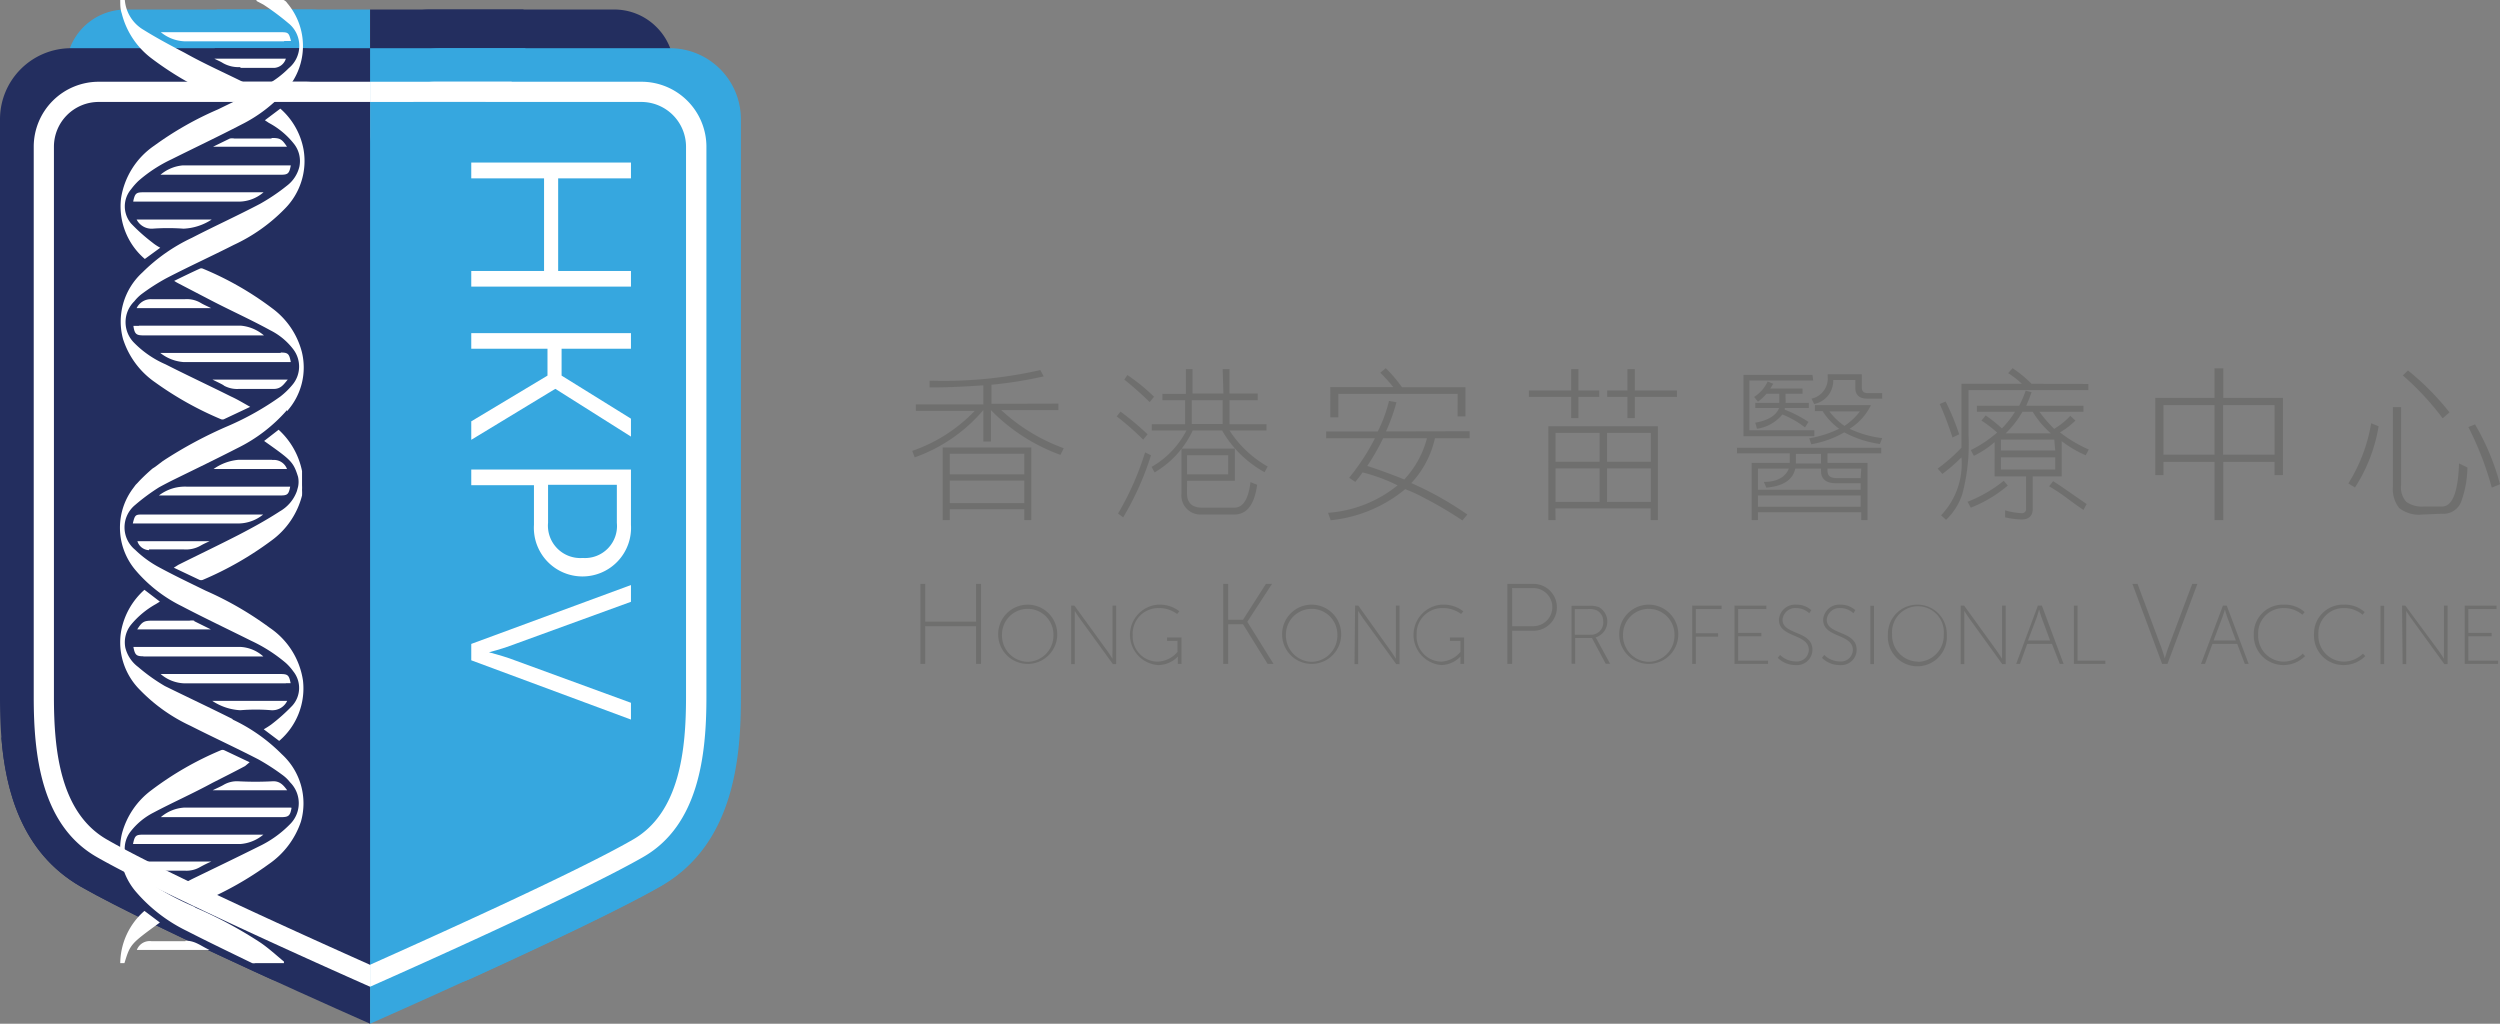 <svg xmlns="http://www.w3.org/2000/svg" viewBox="0 0 131.19 53.72"><rect x="0" y="0" width="131.19" height="53.72" fill="#808080" stroke="none"/><defs><style>.cls-1{fill:#6f6f6e;}.cls-2{fill:#36a7df;}.cls-3{fill:#232e5f;}.cls-4{fill:#fff;}.cls-5{fill:none;}</style></defs><g id="&#x5716;&#x5C64;_2" data-name="&#x5716;&#x5C64; 2"><g id="milestone"><polygon class="cls-1" points="48.3 30.64 48.55 30.64 48.55 32.62 51.22 32.62 51.22 30.64 51.48 30.64 51.48 34.84 51.22 34.84 51.22 32.86 48.55 32.86 48.55 34.84 48.3 34.84 48.3 30.64"></polygon><path class="cls-1" d="M53.93,31.73a1.55,1.55,0,0,1,1.55,1.56,1.55,1.55,0,1,1-3.1,0,1.55,1.55,0,0,1,1.55-1.56m0,3a1.38,1.38,0,0,0,1.35-1.43,1.35,1.35,0,1,0-2.7,0,1.38,1.38,0,0,0,1.35,1.43"></path><path class="cls-1" d="M56.21,31.78h.17l1.75,2.41c.1.14.25.38.25.38h0a3.75,3.75,0,0,1,0-.38V31.78h.19v3.07h-.17l-1.75-2.41c-.1-.14-.25-.38-.25-.38h0s0,.23,0,.38v2.41h-.19Z"></path><path class="cls-1" d="M60.82,31.73a1.65,1.65,0,0,1,1.07.35l-.12.14a1.58,1.58,0,0,0-1-.31,1.34,1.34,0,0,0-1.33,1.41,1.32,1.32,0,0,0,1.3,1.4,1.42,1.42,0,0,0,1.05-.51v-.58h-.55v-.18H62v1.39h-.19v-.39h0a1.42,1.42,0,0,1-1.05.45,1.59,1.59,0,0,1,0-3.17"></path><polygon class="cls-1" points="64.19 30.64 64.45 30.64 64.45 32.52 65.23 32.52 66.43 30.64 66.75 30.64 65.46 32.62 65.46 32.64 66.83 34.84 66.52 34.84 65.23 32.76 64.45 32.76 64.45 34.84 64.19 34.84 64.19 30.64"></polygon><path class="cls-1" d="M68.83,31.73a1.55,1.55,0,0,1,1.55,1.56,1.55,1.55,0,1,1-3.1,0,1.55,1.55,0,0,1,1.55-1.56m0,3a1.38,1.38,0,0,0,1.35-1.43,1.35,1.35,0,1,0-2.7,0,1.38,1.38,0,0,0,1.35,1.43"></path><path class="cls-1" d="M71.11,31.78h.17L73,34.19c.1.14.25.38.25.38h0a3.75,3.75,0,0,1,0-.38V31.78h.19v3.07h-.17l-1.75-2.41-.25-.38h0s0,.23,0,.38v2.41h-.19Z"></path><path class="cls-1" d="M75.72,31.73a1.65,1.65,0,0,1,1.07.35l-.12.14a1.58,1.58,0,0,0-1-.31,1.34,1.34,0,0,0-1.33,1.41,1.32,1.32,0,0,0,1.3,1.4,1.42,1.42,0,0,0,1-.51v-.58h-.55v-.18h.74v1.39h-.19v-.39h0a1.42,1.42,0,0,1-1,.45,1.59,1.59,0,0,1,0-3.17"></path><path class="cls-1" d="M79.1,30.64h1.37a1.23,1.23,0,1,1,0,2.46H79.35v1.74H79.1Zm1.36,2.22a1,1,0,1,0,0-2H79.35v2Z"></path><path class="cls-1" d="M82.47,31.79h.9a1.22,1.22,0,0,1,.55.08.87.87,0,0,1-.19,1.58h0l.07.11.69,1.27h-.23l-.72-1.35h-.88v1.35h-.19Zm1,1.52a.64.64,0,0,0,.66-.7.63.63,0,0,0-.36-.59,1,1,0,0,0-.43-.06h-.7v1.35Z"></path><path class="cls-1" d="M86.52,31.73a1.55,1.55,0,0,1,1.55,1.56,1.55,1.55,0,1,1-3.1,0,1.55,1.55,0,0,1,1.55-1.56m0,3a1.38,1.38,0,0,0,1.35-1.43,1.35,1.35,0,1,0-2.7,0,1.38,1.38,0,0,0,1.35,1.43"></path><polygon class="cls-1" points="88.8 31.78 90.34 31.78 90.34 31.96 88.99 31.96 88.99 33.23 90.16 33.23 90.16 33.41 88.99 33.41 88.99 34.84 88.8 34.84 88.8 31.78"></polygon><polygon class="cls-1" points="91.02 31.78 92.69 31.78 92.69 31.96 91.21 31.96 91.21 33.21 92.43 33.21 92.43 33.39 91.21 33.39 91.21 34.67 92.78 34.67 92.78 34.84 91.02 34.84 91.02 31.78"></polygon><path class="cls-1" d="M93.41,34.37a1.21,1.21,0,0,0,.82.34.63.63,0,0,0,.69-.6c0-.87-1.57-.63-1.57-1.59a.85.85,0,0,1,.92-.79,1.13,1.13,0,0,1,.78.29l-.11.16a1,1,0,0,0-.67-.27.67.67,0,0,0-.73.61c0,.81,1.57.56,1.57,1.58a.81.81,0,0,1-.88.8,1.3,1.3,0,0,1-.94-.38Z"></path><path class="cls-1" d="M95.73,34.37a1.18,1.18,0,0,0,.82.34.62.62,0,0,0,.68-.6c0-.87-1.56-.63-1.56-1.59a.85.85,0,0,1,.91-.79,1.13,1.13,0,0,1,.78.29l-.1.16a1,1,0,0,0-.67-.27.67.67,0,0,0-.73.61c0,.81,1.57.56,1.57,1.58a.81.81,0,0,1-.89.8,1.29,1.29,0,0,1-.93-.38Z"></path><rect class="cls-1" x="98.15" y="31.79" width="0.19" height="3.06"></rect><path class="cls-1" d="M100.62,31.73a1.54,1.54,0,0,1,1.54,1.56,1.55,1.55,0,1,1-3.09,0,1.54,1.54,0,0,1,1.55-1.56m0,3A1.38,1.38,0,0,0,102,33.29a1.36,1.36,0,1,0-2.71,0,1.38,1.38,0,0,0,1.36,1.43"></path><path class="cls-1" d="M102.89,31.78h.18l1.74,2.41c.1.14.25.38.25.38h0s0-.23,0-.38V31.78h.19v3.07h-.18l-1.74-2.41c-.1-.14-.25-.38-.25-.38h0s0,.23,0,.38v2.41h-.19Z"></path><path class="cls-1" d="M107.68,33.79h-1.3L106,34.84h-.2l1.14-3.06h.21l1.14,3.06h-.2ZM107,32l-.11.37-.47,1.24h1.16l-.46-1.24c-.05-.13-.11-.37-.11-.37Z"></path><polygon class="cls-1" points="108.83 31.78 109.02 31.78 109.02 34.67 110.48 34.67 110.48 34.84 108.83 34.84 108.83 31.78"></polygon><path class="cls-1" d="M111.9,30.64h.27l1.27,3.4c.07.2.16.51.16.51h0s.09-.31.16-.51l1.28-3.4h.27l-1.57,4.2h-.28Z"></path><path class="cls-1" d="M117.4,33.79h-1.3l-.39,1.05h-.21l1.15-3.06h.2L118,34.84h-.2ZM116.75,32s-.07.24-.12.37l-.47,1.24h1.17l-.46-1.24c-.05-.13-.11-.37-.11-.37Z"></path><path class="cls-1" d="M119.84,31.73a1.56,1.56,0,0,1,1.1.39l-.12.14a1.48,1.48,0,0,0-1-.35,1.32,1.32,0,0,0-1.32,1.38,1.36,1.36,0,0,0,1.34,1.43,1.47,1.47,0,0,0,1-.42l.12.13a1.6,1.6,0,0,1-1.15.47,1.55,1.55,0,0,1-1.54-1.61,1.52,1.52,0,0,1,1.52-1.56"></path><path class="cls-1" d="M123,31.73a1.55,1.55,0,0,1,1.09.39l-.11.14a1.48,1.48,0,0,0-1-.35,1.32,1.32,0,0,0-1.32,1.38A1.36,1.36,0,0,0,123,34.72a1.47,1.47,0,0,0,1-.42l.12.13a1.6,1.6,0,0,1-1.15.47,1.54,1.54,0,0,1-1.54-1.61A1.52,1.52,0,0,1,123,31.73"></path><rect class="cls-1" x="124.92" y="31.79" width="0.19" height="3.06"></rect><path class="cls-1" d="M126.05,31.78h.17L128,34.19c.1.14.25.38.25.38h0a3.75,3.75,0,0,1,0-.38V31.78h.19v3.07h-.17l-1.75-2.41c-.1-.14-.25-.38-.25-.38h0s0,.23,0,.38v2.41h-.19Z"></path><polygon class="cls-1" points="129.34 31.78 131.01 31.78 131.01 31.96 129.53 31.96 129.53 33.21 130.75 33.21 130.75 33.39 129.53 33.39 129.53 34.67 131.09 34.67 131.09 34.84 129.34 34.84 129.34 31.78"></polygon><path class="cls-1" d="M55.54,21.18v.34h-3a9.69,9.69,0,0,0,3.28,2l-.17.35A9.68,9.68,0,0,1,52,21.52h0v1.65H51.6V21.52h0A8.38,8.38,0,0,1,48,24l-.13-.34a8.24,8.24,0,0,0,3.28-2.1H48.06v-.34H51.6v-1c-1,.07-1.9.11-2.6.11h-.22l0-.35h.17a22.93,22.93,0,0,0,5.64-.56l.18.33a21.43,21.43,0,0,1-2.74.44v1Zm-5.7,6.11h-.37V23.48h4.65v3.81h-.37v-.57H49.84Zm3.91-3.48H49.84v1.08h3.91Zm0,1.41H49.84V26.4h3.91Z"></path><path class="cls-1" d="M58.8,21.6a14.93,14.93,0,0,1,1.42,1.19l-.23.28a14.76,14.76,0,0,0-1.39-1.22Zm.14,5.55-.27-.2a15.25,15.25,0,0,0,1.42-3.21l.31.15a15.29,15.29,0,0,1-1.46,3.26m.22-7.47a10,10,0,0,1,1.4,1.14l-.23.28A17.41,17.41,0,0,0,59,19.92Zm5-.31h.36v1.28H66V21H64.52v1.26h1.94v.33H64.52a5.77,5.77,0,0,0,2,1.89l-.16.3a5.79,5.79,0,0,1-2.23-2.19H62.59a5,5,0,0,1-2,2.2l-.16-.29a4.63,4.63,0,0,0,1.83-1.91H60.44v-.33h1.75V21H61v-.33h1.23V19.37h.35v1.28h1.62Zm-1.87,6.52c0,.5.27.75.79.75h1.69c.46,0,.74-.44.85-1.34l.35.14Q65.76,27,64.77,27H63.06A1,1,0,0,1,62,25.89V23.54H64.8v1.69H62.29Zm2.16-2H62.29v1h2.16ZM64.16,21H62.54v1.25h1.62Z"></path><path class="cls-1" d="M77.12,22.63V23H75.3a5.05,5.05,0,0,1-1.24,2.35A17.29,17.29,0,0,1,77,27l-.26.31a20.27,20.27,0,0,0-2-1.18,7.92,7.92,0,0,0-1-.46,7.29,7.29,0,0,1-3.91,1.63l-.14-.39a6.54,6.54,0,0,0,3.65-1.44,9,9,0,0,0-1.84-.68c-.12.18-.25.34-.38.5l-.32-.22A11.69,11.69,0,0,0,72.15,23H69.59v-.36H72.3a7.45,7.45,0,0,0,.59-1.6l.39.07a9.65,9.65,0,0,1-.55,1.53Zm-4.69-3.07.29-.24a7.44,7.44,0,0,1,.85,1H76.9v1.53h-.41V20.67H70.23V21.9h-.42V20.31h3.3a8,8,0,0,0-.68-.75M74.88,23h-2.3a12.15,12.15,0,0,1-.83,1.45c.67.22,1.32.46,1.94.71A5,5,0,0,0,74.88,23"></path><path class="cls-1" d="M83.92,20.49v.34H82.83v1.11h-.38V20.83H80.23v-.34h2.22V19.37h.38v1.12Zm-2.29,6.8h-.38V22.37H87v4.92h-.38v-.61h-5Zm0-3.06h2.31V22.72H81.63Zm0,2.11h2.31V24.58H81.63Zm5-3.62h-2.3v1.51h2.3Zm0,1.86h-2.3v1.76h2.3ZM88,20.49v.34H85.79v1.11H85.4V20.83H84.34v-.34H85.4V19.37h.39v1.12Z"></path><path class="cls-1" d="M91.15,23.79V23.5h7.57v.29H95.9v.5H98v3h-.33v-.41H92.25v.41h-.33v-3h2v-.5Zm4-3.82H91.8v2.61h3.41v.31H91.49V19.67h3.62ZM93.7,21.14h1.22v.27H93.66l0,.09a6.4,6.4,0,0,1,1.24.64l-.18.29a4.93,4.93,0,0,0-1.19-.68,2.1,2.1,0,0,1-1.33.75l-.09-.32c.68-.12,1.1-.38,1.25-.77H92.11v-.27h1.26c0-.06,0-.15,0-.25s0-.14,0-.23h-.67a2.57,2.57,0,0,1-.45.42l-.2-.25a1.94,1.94,0,0,0,.71-.81l.29.12-.15.25h1.69v.27h-.89a2.27,2.27,0,0,0,0,.24,1.94,1.94,0,0,1,0,.24m.51,3.45c-.13.59-.63.92-1.52,1l-.13-.3c.71,0,1.14-.27,1.31-.7H92.25V25.7h5.39v-.34H96.36c-.53,0-.8-.22-.8-.64v-.13ZM97.64,26H92.25v.59h5.39Zm-2.08-2.18H94.24v.5h1.32Zm-.5-.48L94.94,23a5.8,5.8,0,0,0,1.57-.5,3.42,3.42,0,0,1-.87-.93h-.4v-.31h2.94a3,3,0,0,1-1.12,1.24,5.46,5.46,0,0,0,1.71.49l-.12.31a5.64,5.64,0,0,1-1.87-.61,5.27,5.27,0,0,1-1.72.62m0-2.39a1.08,1.08,0,0,0,.85-1.15v-.13H97.7v.7c0,.2.11.29.31.29h.76v.29H98c-.43,0-.64-.19-.64-.57v-.41H96.2a1.24,1.24,0,0,1-1,1.26Zm2.61,3.67H95.9v.12c0,.26.16.38.48.38h1.26Zm0-3H96a3.33,3.33,0,0,0,.79.76,3.32,3.32,0,0,0,.81-.76"></path><path class="cls-1" d="M109.59,20.15v.32H103.3v2.36a10.09,10.09,0,0,1-.33,3.11,3.26,3.26,0,0,1-.85,1.34l-.26-.24A3.93,3.93,0,0,0,102.93,24h0a9.26,9.26,0,0,1-1,.87l-.25-.28a8.71,8.71,0,0,0,1.25-1.1V20.14h3.17a4.8,4.8,0,0,0-.72-.56l.23-.26a6.65,6.65,0,0,1,1,.82Zm-7.49.92a12.62,12.62,0,0,1,.71,1.72l-.35.17a17.59,17.59,0,0,0-.67-1.76Zm3.26,4.41a6.8,6.8,0,0,1-1.94,1.16l-.17-.31a7.15,7.15,0,0,0,1.9-1.1Zm2.47-3a3.59,3.59,0,0,0,.81-.66l.27.25a4.05,4.05,0,0,1-.81.62,7.1,7.1,0,0,0,1.51.9l-.16.3a5.73,5.73,0,0,1-1.26-.74V25h-1.52v1.7c0,.37-.2.56-.59.56a4.58,4.58,0,0,1-.86-.11v-.37a3.65,3.65,0,0,0,.87.15.21.21,0,0,0,.23-.23V25h-1.65V23.2a4.83,4.83,0,0,1-1.09.72l-.16-.3a6.51,6.51,0,0,0,1.38-.92,6.28,6.28,0,0,0-.82-.63l.22-.27a7.65,7.65,0,0,1,.85.68,4.89,4.89,0,0,0,.69-.87h-2v-.32h2.22a5.85,5.85,0,0,0,.34-.79l.31.08c-.07.2-.16.44-.28.71h3v.32h-2.31a7.29,7.29,0,0,0,.78.9m0,.56H105v.57h2.85ZM105,24.64h2.85V24H105Zm2.62-1.9a4.83,4.83,0,0,1-.95-1.13h-.54a5.15,5.15,0,0,1-.88,1.13Zm.12,2.51c.45.28,1,.68,1.76,1.2l-.17.31c-.31-.21-.61-.43-.92-.66s-.57-.4-.88-.58Z"></path><path class="cls-1" d="M113.53,24.24v.69h-.43V20.88h3.11V19.33h.46v1.55h3.13v4.05h-.44v-.69h-2.69v3.05h-.46V24.24Zm0-.38h2.68v-2.6h-2.68Zm5.83-2.6h-2.7v2.6h2.7Z"></path><path class="cls-1" d="M124.82,22.37a8.41,8.41,0,0,1-1.24,3.21l-.35-.21a8.57,8.57,0,0,0,1.2-3.16ZM127.13,27a1.69,1.69,0,0,1-1.23-.34,1.61,1.61,0,0,1-.33-1.13V21.36H126v4.1a1.11,1.11,0,0,0,.28.88,1.44,1.44,0,0,0,.93.24h.94c.54,0,.84-.75.89-2.26l.44.21a5.44,5.44,0,0,1-.34,1.83,1,1,0,0,1-1,.6Zm-.77-7.56a13.67,13.67,0,0,1,2.18,2.2l-.36.31a14.42,14.42,0,0,0-2.09-2.25Zm3.52,2.83a12.57,12.57,0,0,1,1.31,3.14l-.43.18a16.6,16.6,0,0,0-1.23-3.18Z"></path><path class="cls-2" d="M4.38,1.42h0a3.14,3.14,0,0,0,0,4.43l9.69,9.68a3.13,3.13,0,0,0,5.35-2.21V3.63A3.14,3.14,0,0,0,16.28.5H6.6a3.14,3.14,0,0,0-2.22.92"></path><rect class="cls-2" x="11.37" y="0.5" width="8.05" height="8.05"></rect><path class="cls-3" d="M19.42,47.94V6.26a3.73,3.73,0,0,0-3.74-3.73H3.74A3.73,3.73,0,0,0,0,6.26V36.58c0,3,.3,7.7,4.22,9.93,2.12,1.22,6.43,3.24,9.91,4.83a3.74,3.74,0,0,0,5.29-3.4"></path><path class="cls-3" d="M.07,38.7c.22,2.78,1.06,6,4.15,7.82,3.91,2.23,15.2,7.2,15.2,7.2v-15Z"></path><rect class="cls-3" x="11.27" y="2.53" width="8.15" height="8.15"></rect><path class="cls-4" d="M1.77,36.58c0,3,.37,6.72,3.32,8.4,3.24,1.85,11.8,5.68,14.33,6.8V7.7A3.41,3.41,0,0,0,16,4.29H5.18A3.41,3.41,0,0,0,1.77,7.7Z"></path><rect class="cls-4" x="11.99" y="4.29" width="7.43" height="7.43"></rect><path class="cls-3" d="M34.45,1.42h0a3.12,3.12,0,0,1,0,4.43l-9.68,9.68a3.13,3.13,0,0,1-5.35-2.21V3.63A3.13,3.13,0,0,1,22.55.5h9.69a3.12,3.12,0,0,1,2.21.92"></path><rect class="cls-3" x="19.42" y="0.5" width="8.05" height="8.05"></rect><path class="cls-2" d="M19.42,47.94V6.26a3.73,3.73,0,0,1,3.73-3.73h12a3.73,3.73,0,0,1,3.73,3.73V36.58c0,3-.29,7.7-4.21,9.93-2.13,1.22-6.43,3.24-9.92,4.83a3.73,3.73,0,0,1-5.28-3.4"></path><path class="cls-2" d="M38.76,38.7c-.22,2.78-1.06,6-4.14,7.82-3.92,2.23-15.2,7.2-15.2,7.2v-15Z"></path><rect class="cls-2" x="19.42" y="2.53" width="8.15" height="8.15"></rect><path class="cls-4" d="M37.07,36.58c0,3-.38,6.72-3.33,8.4-3.23,1.85-11.79,5.68-14.32,6.8V7.7a3.41,3.41,0,0,1,3.41-3.41H33.66A3.41,3.41,0,0,1,37.07,7.7Z"></path><rect class="cls-4" x="19.42" y="4.29" width="7.43" height="7.43"></rect><path class="cls-2" d="M36,36.58c0,2.74-.32,6.07-2.79,7.48-3,1.73-10.85,5.25-13.8,6.57V7.7a2.35,2.35,0,0,1,2.35-2.35H33.66A2.35,2.35,0,0,1,36,7.7Z"></path><rect class="cls-2" x="19.42" y="5.35" width="6.06" height="6.06"></rect><polygon class="cls-4" points="33.11 8.53 33.11 9.36 29.29 9.36 29.29 14.22 33.11 14.22 33.11 15.04 24.73 15.04 24.73 14.22 28.55 14.22 28.55 9.36 24.73 9.36 24.73 8.53 33.11 8.53"></polygon><polygon class="cls-4" points="33.11 17.48 33.11 18.3 29.47 18.3 29.47 19.71 33.11 21.97 33.11 22.91 29.15 20.41 29.13 20.41 24.73 23.08 24.73 22.11 28.73 19.71 28.73 18.3 24.73 18.3 24.73 17.48 33.11 17.48"></polygon><path class="cls-4" d="M33.11,24.64v2.9a2.55,2.55,0,1,1-5.09,0V25.46H24.73v-.82Zm-4.35,2.79a1.7,1.7,0,0,0,1.82,1.85,1.68,1.68,0,0,0,1.79-1.84v-2H28.76Z"></path><path class="cls-4" d="M33.11,30.7v.88L26.74,33.9c-.43.16-1.08.33-1.08.33v0s.65.17,1.08.32l6.37,2.33v.88l-8.38-3.11v-.86Z"></path><path class="cls-3" d="M17.07,5.35H5.17A2.35,2.35,0,0,0,2.83,7.7V36.58c0,2.74.31,6.07,2.79,7.48,3,1.73,10.85,5.25,13.8,6.57V5.35Z"></path><path class="cls-4" d="M6.47,17.83a4.37,4.37,0,0,0,1.68,2.24A17.45,17.45,0,0,0,11.6,22a.21.21,0,0,0,.15,0l1.38-.65c-.36-.2-.67-.39-1-.54-1.14-.57-2.3-1.11-3.44-1.69A5.2,5.2,0,0,1,7.05,18a1.53,1.53,0,0,1,0-2.19,2.16,2.16,0,0,1,.37-.37,10.89,10.89,0,0,1,1.29-.83c1.17-.61,2.38-1.16,3.56-1.76a9,9,0,0,0,2.66-1.88,3.55,3.55,0,0,0,1-3.12,3.75,3.75,0,0,0-1.22-2.15l-.81.61.21.14a4.18,4.18,0,0,1,1.31,1.09,1.46,1.46,0,0,1,.29,1.21,1.78,1.78,0,0,1-.66,1,10.24,10.24,0,0,1-1.41.95c-1.18.62-2.39,1.17-3.57,1.78a9.24,9.24,0,0,0-2.6,1.82,3.49,3.49,0,0,0-1,3.54"></path><path class="cls-4" d="M15.15,1.23a1.52,1.52,0,0,1,0,2.35A5.12,5.12,0,0,1,14,4.45c-.84.46-1.7.87-2.56,1.29A17.23,17.23,0,0,0,8.1,7.64a4.1,4.1,0,0,0-1.75,2.78A3.63,3.63,0,0,0,7.6,13.59L8.41,13A2.45,2.45,0,0,1,8,12.73a9.39,9.39,0,0,1-1.12-1,1.39,1.39,0,0,1,0-1.8,3.39,3.39,0,0,1,.4-.45A7.43,7.43,0,0,1,9,8.36c1.22-.61,2.45-1.19,3.66-1.82a7.6,7.6,0,0,0,2.41-1.88,3.47,3.47,0,0,0,0-4.5A.4.4,0,0,0,14.88,0c-.48,0-1,0-1.42,0V.05l.36.19a13.24,13.24,0,0,1,1.34,1"></path><path class="cls-4" d="M8,3.1a16.59,16.59,0,0,0,3.59,2.05.21.21,0,0,0,.17,0l1.36-.64c-.11-.06-.18-.12-.25-.15-1.06-.53-2.13-1-3.18-1.59C9,2.41,8.23,2,7.54,1.57A2,2,0,0,1,6.55,0H6.31c0,.26,0,.48.08.71A4.25,4.25,0,0,0,8,3.1"></path><path class="cls-4" d="M7.29,17.1H7c.06.43.15.5.53.5h6.32a2.16,2.16,0,0,0-1.21-.51c-1.78,0-3.57,0-5.35,0"></path><path class="cls-4" d="M8.42,9.17h6.31c.38,0,.45-.06.53-.49H15c-1.8,0-3.61,0-5.42,0a2.09,2.09,0,0,0-1.17.5"></path><path class="cls-4" d="M14.73,18.52H8.41A2.23,2.23,0,0,0,9.63,19c1.78,0,3.58,0,5.36,0h.27c-.08-.44-.15-.5-.53-.5"></path><path class="cls-4" d="M7,10.58h.25c1.77,0,3.54,0,5.31,0a2,2,0,0,0,1.27-.49H7.53c-.39,0-.45.06-.54.48"></path><path class="cls-4" d="M14.91,2.15h.36c-.11-.43-.14-.46-.53-.46H8.44a2.1,2.1,0,0,0,1.28.48c1.73,0,3.46,0,5.19,0"></path><path class="cls-4" d="M14.29,24.13c-.6,0-1.2,0-1.79,0a2.66,2.66,0,0,0-1.29.48h3.85a.73.73,0,0,0-.77-.47"></path><path class="cls-4" d="M11.74,20.23a1.44,1.44,0,0,0,.79.18c.6,0,1.22,0,1.83,0,.38,0,.52-.23.74-.49H11.15c.24.12.42.2.59.3"></path><path class="cls-4" d="M8,12a11.09,11.09,0,0,1,1.63,0,2.92,2.92,0,0,0,1.48-.48H7.17A.88.88,0,0,0,8,12"></path><path class="cls-4" d="M14.25,7.27H12.3a.63.63,0,0,0-.24,0l-.88.43h3.88c-.27-.41-.37-.46-.81-.46"></path><path class="cls-4" d="M9.71,15.7c-.58,0-1.16,0-1.75,0a.83.83,0,0,0-.79.47h3.91c-.22-.11-.39-.18-.54-.27a1.42,1.42,0,0,0-.83-.2"></path><path class="cls-4" d="M12.61,3.56c.61,0,1.21,0,1.81,0A.68.68,0,0,0,15,3.08H11.25v0c.15.08.31.14.45.23a1.64,1.64,0,0,0,.92.21"></path><path class="cls-4" d="M12.22,37.74C11,37.13,9.83,36.58,8.65,36A9.51,9.51,0,0,1,7.25,35a1.8,1.8,0,0,1-.67-1,1.47,1.47,0,0,1,.29-1.21,4.57,4.57,0,0,1,1.31-1.09l.21-.13-.81-.62a3.83,3.83,0,0,0-1.22,2.15,3.53,3.53,0,0,0,1,3.12A8.91,8.91,0,0,0,10,38.09c1.18.6,2.38,1.15,3.56,1.76a11.65,11.65,0,0,1,1.28.83,1.91,1.91,0,0,1,.38.37,1.55,1.55,0,0,1,0,2.2,5.71,5.71,0,0,1-1.66,1.18c-1.14.57-2.29,1.12-3.44,1.68-.32.16-.63.34-1,.54l1.38.65a.2.2,0,0,0,.15,0,17.5,17.5,0,0,0,3.45-1.95,4.41,4.41,0,0,0,1.69-2.23,3.49,3.49,0,0,0-1-3.54,9.07,9.07,0,0,0-2.6-1.83"></path><path class="cls-4" d="M10.26,47.61a14.78,14.78,0,0,1-2.73-1.5,3.58,3.58,0,0,1-.62-.61,1.46,1.46,0,0,1-.06-1.86,3.58,3.58,0,0,1,1.21-1c1-.53,2.06-1,3.09-1.56.57-.29,1.15-.58,1.71-.88L13.1,40l-1.33-.63a.23.23,0,0,0-.18,0,16.79,16.79,0,0,0-3.65,2.1A4.17,4.17,0,0,0,6.4,43.74a3.45,3.45,0,0,0,.78,3.11,8.27,8.27,0,0,0,2.62,2c1.13.58,2.28,1.13,3.43,1.69a.37.37,0,0,0,.18,0H14.9l0-.08c-.41-.34-.8-.7-1.24-1a22.42,22.42,0,0,0-3.45-1.85"></path><path class="cls-4" d="M15.25,42.38H15c-1.78,0-3.56,0-5.34,0a2.08,2.08,0,0,0-1.22.5h6.32c.38,0,.47-.07.54-.49"></path><path class="cls-4" d="M7.51,34.45h6.31a1.94,1.94,0,0,0-1.17-.5c-1.8,0-3.61,0-5.42,0H7c.08.42.15.49.53.49"></path><path class="cls-4" d="M13.83,43.8H7.51c-.38,0-.44.05-.53.49h.27c1.79,0,3.58,0,5.37,0a2.12,2.12,0,0,0,1.21-.5"></path><path class="cls-4" d="M15.23,25.54H15c-1.72,0-3.44,0-5.16,0A2.23,2.23,0,0,0,8.34,26h6.38c.37,0,.43-.06.51-.47"></path><path class="cls-4" d="M15,35.85h.25c-.08-.42-.15-.48-.53-.48H8.43a2,2,0,0,0,1.27.49c1.76,0,3.53,0,5.3,0"></path><path class="cls-4" d="M13.81,27H7.5c-.38,0-.42,0-.53.47h.36c1.73,0,3.46,0,5.19,0A2.09,2.09,0,0,0,13.81,27"></path><path class="cls-4" d="M7.58,47.8a3.69,3.69,0,0,0-1.27,2.74h.22c.31-1,.31-1,1.86-2.13l-.81-.61"></path><path class="cls-4" d="M9.74,49.39c-.59,0-1.19,0-1.79,0a.72.72,0,0,0-.77.46H11c-.42-.18-.77-.51-1.29-.48"></path><path class="cls-4" d="M7.88,45.69c.61,0,1.23,0,1.84,0a1.41,1.41,0,0,0,.78-.19,6.54,6.54,0,0,1,.59-.29H7.14c.22.25.36.5.74.48"></path><path class="cls-4" d="M12.61,37.27a9.86,9.86,0,0,1,1.63,0,.86.86,0,0,0,.83-.49H11.14a2.93,2.93,0,0,0,1.47.49"></path><path class="cls-4" d="M10.19,32.57a.72.72,0,0,0-.25,0H8c-.44,0-.54.05-.8.46h3.87l-.87-.43"></path><path class="cls-4" d="M14.28,41a17,17,0,0,1-1.75,0,1.39,1.39,0,0,0-.82.2c-.16.09-.33.16-.55.27h3.91c-.21-.29-.41-.5-.79-.47"></path><path class="cls-4" d="M7.82,28.83c.6,0,1.21,0,1.81,0a1.55,1.55,0,0,0,.92-.21c.14-.08.3-.15.45-.22a.06.06,0,0,1,0,0H7.21a.66.66,0,0,0,.61.47"></path><path class="cls-4" d="M15.06,21.58a3.43,3.43,0,0,0,.78-3.11,4.14,4.14,0,0,0-1.54-2.28,16.52,16.52,0,0,0-3.65-2.09.2.2,0,0,0-.17,0c-.44.2-.87.41-1.34.64a2.36,2.36,0,0,0,.24.14l1.71.89c1,.52,2.07,1,3.09,1.56a3.45,3.45,0,0,1,1.21,1,1.49,1.49,0,0,1-.05,1.87,4,4,0,0,1-.63.61A14.78,14.78,0,0,1,12,22.34a22.42,22.42,0,0,0-3.45,1.85l-.41.31L8,24.59c-.15.13-.42.37-.69.65l-.11.12-.08.08-.2.27-.08.12h0a3.45,3.45,0,0,0,.28,4.1,7.53,7.53,0,0,0,2.42,1.88c1.2.63,2.43,1.21,3.65,1.82A8.07,8.07,0,0,1,15,34.79a2.73,2.73,0,0,1,.39.44,1.39,1.39,0,0,1-.05,1.8,9.58,9.58,0,0,1-1.12,1,4.2,4.2,0,0,1-.38.24l.81.61a3.62,3.62,0,0,0,1.25-3.16,4.06,4.06,0,0,0-1.75-2.78A17.5,17.5,0,0,0,10.8,31c-.86-.42-1.72-.83-2.56-1.29a5.66,5.66,0,0,1-1.15-.86,1.52,1.52,0,0,1,0-2.35,10.5,10.5,0,0,1,1.26-.93s.42-.23.81-.42c1.1-.54,2.2-1.07,3.29-1.63a8.31,8.31,0,0,0,2.61-2"></path><path class="cls-4" d="M14.66,22.52l-.8.62c1.41,1,1.53,1.08,1.78,1.88a1.26,1.26,0,0,1,0,.53l-.06.22h0a2,2,0,0,1-.89,1.06c-.69.45-1.42.85-2.15,1.23-1.05.54-2.12,1.05-3.18,1.58l-.24.15,1.35.64a.25.25,0,0,0,.17,0,17.38,17.38,0,0,0,3.6-2.06A4.2,4.2,0,0,0,15.85,26a2.54,2.54,0,0,0,0-.29,2.13,2.13,0,0,0,0-.24c0-.05,0-.11,0-.18h0v-.1c0-.16,0-.32,0-.47a4,4,0,0,0-1.23-2.17"></path><path class="cls-5" d="M17.07,5.35H5.17A2.35,2.35,0,0,0,2.82,7.7V36.58c0,2.74.32,6.07,2.8,7.48,3,1.73,10.85,5.25,13.8,6.56V5.35Z"></path></g></g></svg>